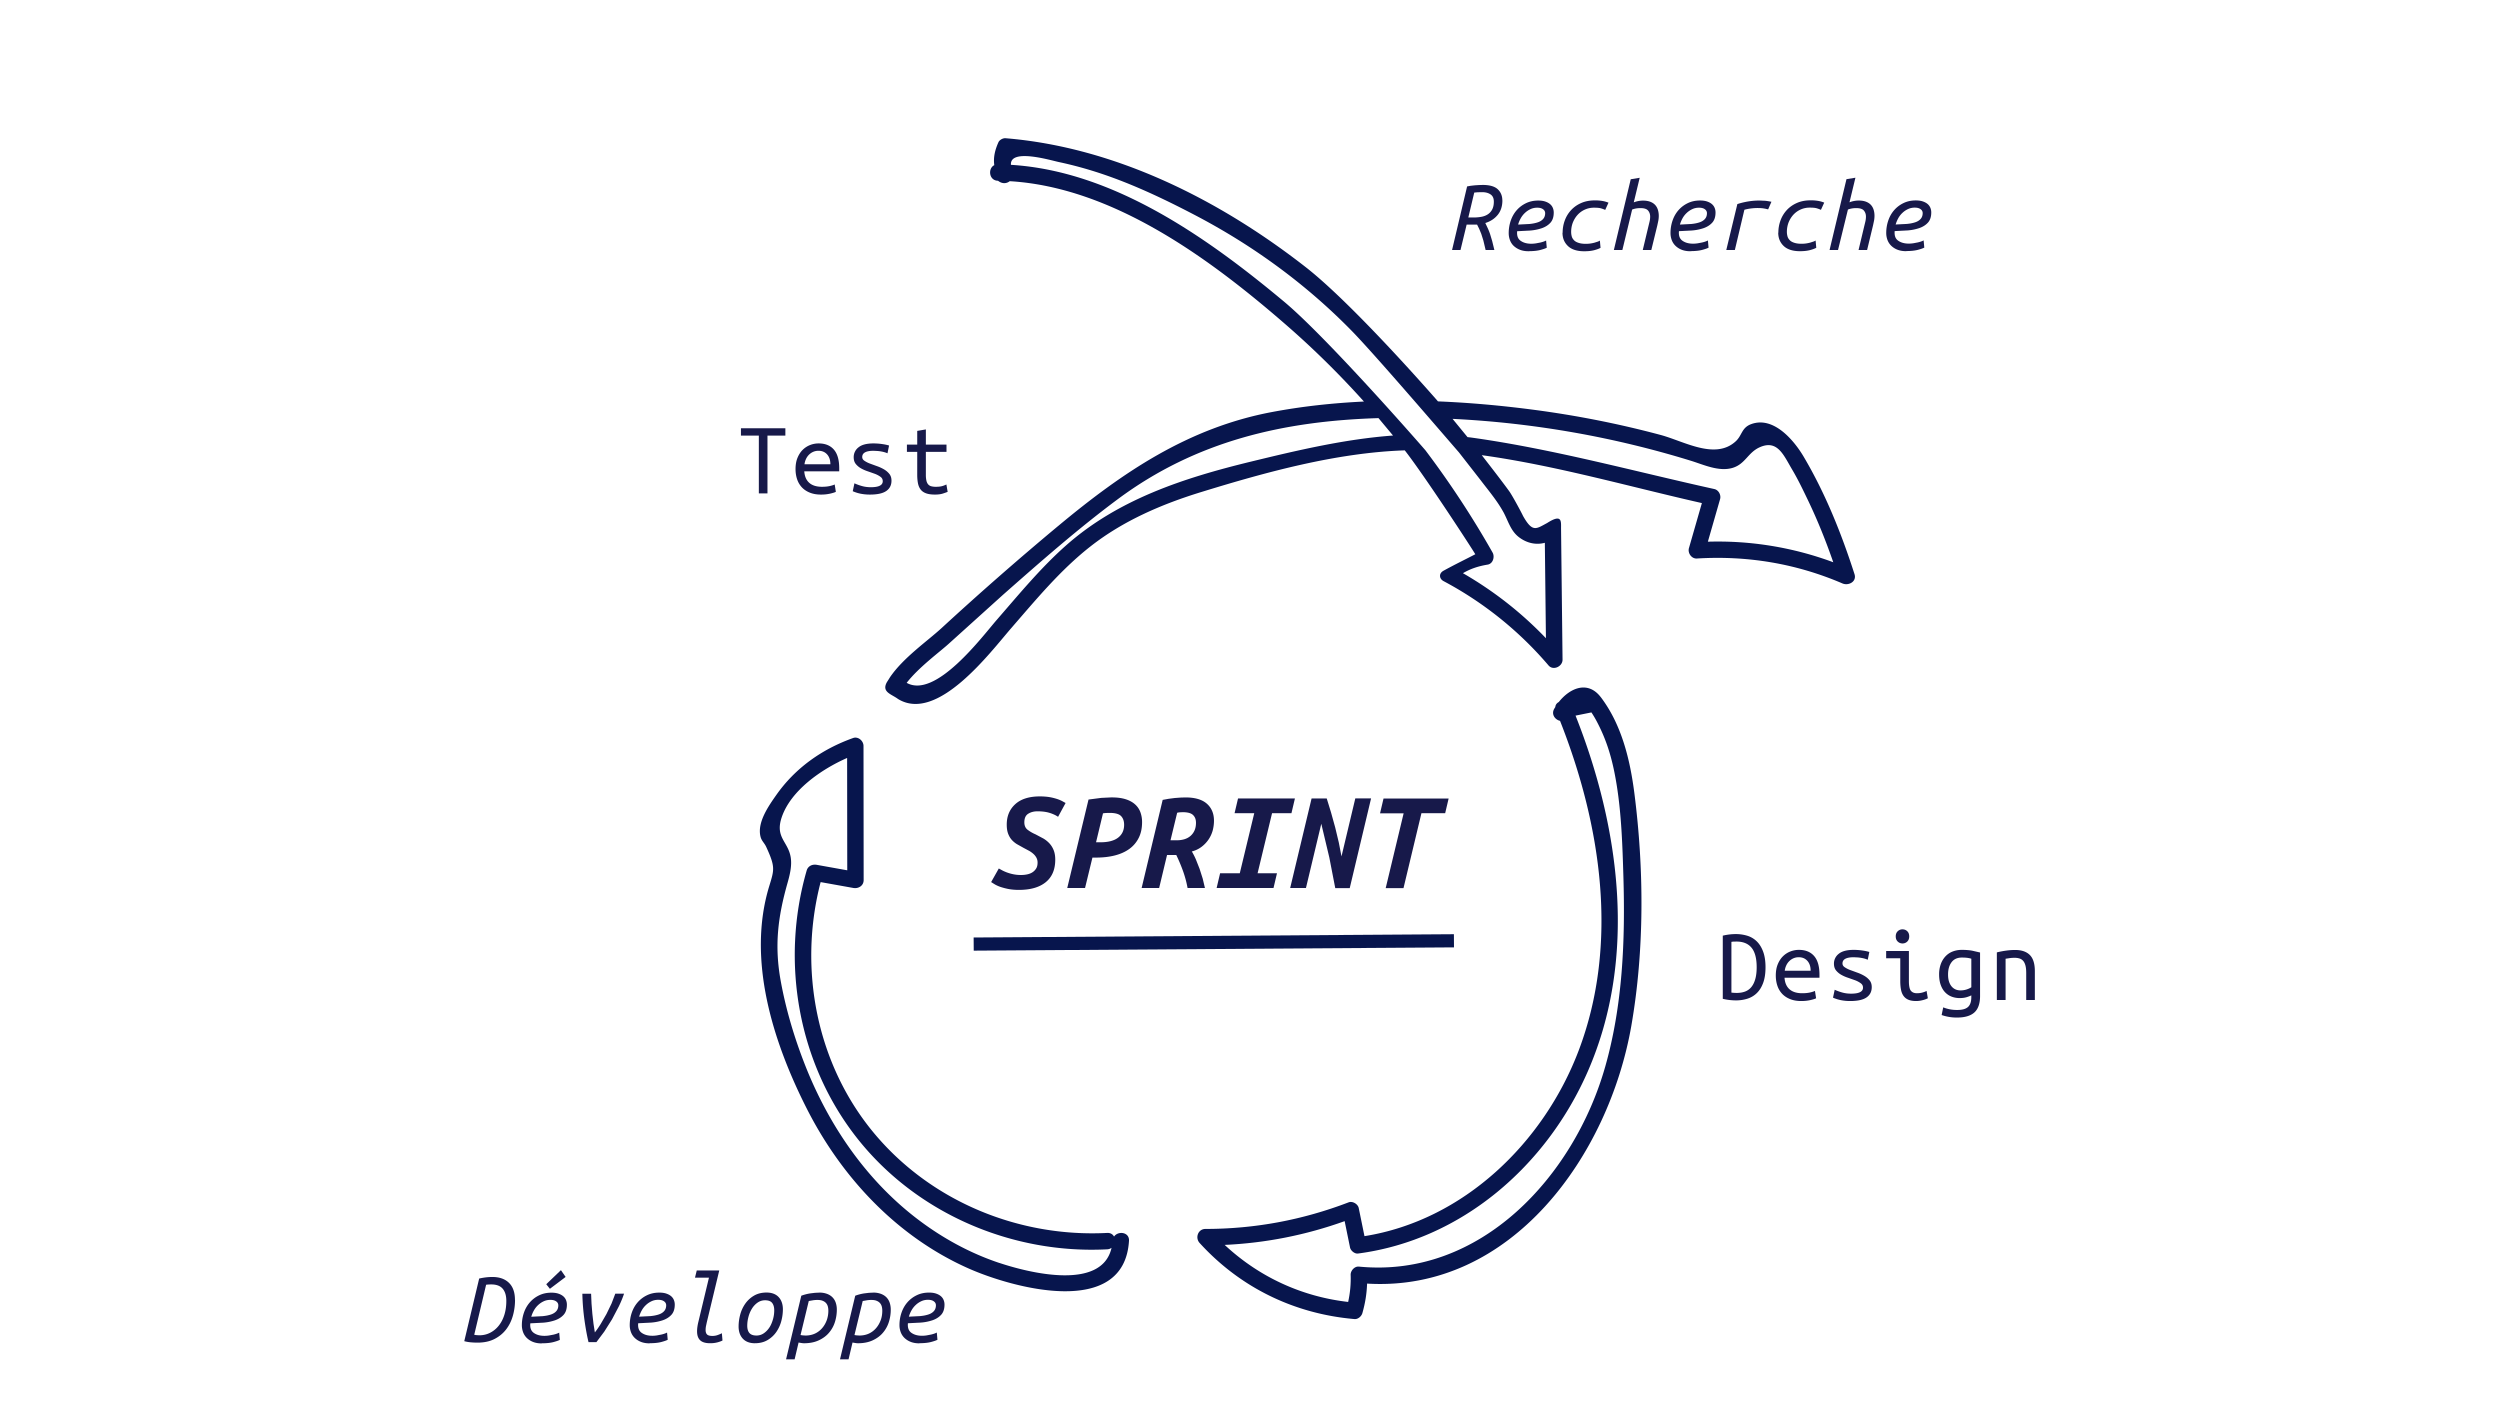 <svg xmlns="http://www.w3.org/2000/svg" width="380" height="214"><g fill="none"><path d="M243.97 162.21c-4.71 16.516-18.886 32.126-37.42 30.313-.66-.064-1.27.624-1.25 1.25a16.49 16.49 0 0 1-.38 4.122c-7.125-.818-13.58-3.837-18.77-8.67a62.17 62.17 0 0 0 18.236-3.612l.82 4.008c.097.476.696.983 1.206.917 15.772-2.065 28.67-13.345 34.937-27.693 7.537-17.255 4.9-37.013-1.867-54.07l2.414-.487a16.35 16.35 0 0 1 .948 1.632 25.66 25.66 0 0 1 1.584 3.771c.605 1.83 1.005 3.73 1.31 5.632.73 4.563.878 9.244 1.017 13.856.292 9.732-.097 19.62-2.783 29.035m-.64-56.226c-1.952-2.578-4.678-1.448-6.395.72-.3.16-.5.42-.53.76l-.163.265c-.49.862.14 1.667.882 1.835 6.242 15.805 9 33.857 2.832 50.12-5.312 14.007-17.482 25.803-32.557 28.206l-.872-4.266c-.126-.617-.937-1.102-1.537-.872-7.022 2.685-14.243 4.038-21.767 4.043-1.122.001-1.598 1.345-.883 2.13 6.18 6.792 14.402 10.78 23.54 11.57.542.047 1.065-.42 1.205-.916.435-1.54.66-2.958.712-4.476 22.004 1.333 36.754-19.564 40.17-39.21 1.994-11.47 1.935-23.774.46-35.307-.652-5.1-1.93-10.426-5.093-14.603M151.93 191.98c-4.493-1.497-8.686-3.797-12.448-6.66-7.84-5.962-13.54-14.337-17.12-23.45-1.613-4.108-2.9-8.406-3.69-12.75-.98-5.38-.435-9.722 1.026-14.888.355-1.253.71-2.663.48-3.98-.412-2.35-2.38-2.972-1.365-6 1.36-4.06 5.954-7.287 9.95-9.042l.02 17.077-4.636-.832c-.67-.12-1.332.175-1.533.87-4.026 13.95-1.29 29.463 7.83 40.883 9.033 11.313 23.463 17.437 37.843 16.69.27-.014.49-.1.67-.23-1.48 6.6-12.622 3.773-17.03 2.305m17.405-4.016c-.184-.34-.53-.578-1.046-.55-13.332.69-26.612-4.718-35.273-14.978-8.897-10.54-11.72-25.138-8.276-38.35l4.962.89c.784.14 1.578-.333 1.577-1.2l-.022-20.39c-.001-.76-.803-1.477-1.578-1.2-4.725 1.688-8.79 4.544-11.69 8.677-1.146 1.633-2.94 4.165-2.382 6.333.166.646.58.925.862 1.54 1.404 3.052 1.227 3.448.46 5.96-3.425 11.196.583 23.726 5.72 33.85 5.316 10.477 13.754 19.477 24.603 24.277 6.645 2.94 23.632 7.67 24.358-4.212.08-1.34-1.65-1.55-2.273-.645m90.26-105.618l1.858-6.47c.18-.624-.217-1.39-.87-1.536-12.208-2.698-24.482-6.082-36.872-7.817-.216-.03-.43-.05-.647-.077l-2.272-2.774c12.28.603 24.472 2.74 36.23 6.37 1.95.6 4.28 1.712 6.365 1.07 1.918-.6 2.29-2.314 4.083-3.12 2.715-1.218 3.644 1.205 4.935 3.38.908 1.53 1.684 3.16 2.452 4.762 1.455 3.04 2.698 6.158 3.8 9.334a50.34 50.34 0 0 0-19.061-3.125zm-31.09-4.53c.728 1.325 1.08 2.82 2.326 3.8 1.238.97 2.67 1.248 3.986.893l.165 14.505c-3.728-3.894-7.933-7.185-12.614-9.885 1.144-.675 2.338-1.068 3.76-1.305.816-.136 1.106-1.194.744-1.833a141.54 141.54 0 0 0-10.214-15.55c-4.71-5.406-15.947-17.966-21.467-22.575-11.622-9.704-25.928-19.852-41.528-20.807-.18-2.55 6-.698 7.285-.423 2.16.46 4.296 1.047 6.392 1.745 4.92 1.64 9.64 3.887 14.23 6.284 8.858 4.622 16.952 10.524 23.937 17.672 3.347 3.425 13.118 14.813 16.26 18.437l3.264 4.183c1.193 1.57 2.52 3.127 3.473 4.86zm-38.368-7.644c-10.133 2.466-20.143 5.7-28.096 12.737-3.864 3.418-7.146 7.424-10.525 11.306-2.242 2.577-9.296 12.06-13.702 9.58 1.894-2.43 5.086-4.73 6.494-6.03l8.146-7.35c5.673-5 11.4-10.044 17.475-14.554 11.923-8.85 25.164-11.858 39.603-12.304l2.208 2.648c-7.26.535-14.408 2.215-21.602 3.966zm84.04-.72c-1.506-2.55-4.597-6.218-7.982-4.986-1.485.54-1.38 1.705-2.35 2.604-3.123 2.896-7.88 0-11.417-.95-6.4-1.717-12.907-2.993-19.475-3.852-4.728-.617-9.543-1.058-14.38-1.254-.106-.125-12.703-14.62-20.086-20.39-13.074-10.214-28.954-18.242-45.65-19.61-.392-.03-.913.253-1.076.618-.57 1.277-.777 2.352-.63 3.475-1.002.5-.816 2.355.568 2.37.64.508 1.307.44 1.78.067 15.756.936 30.52 11.852 42.015 21.845 4.188 3.64 8.13 7.536 11.825 11.648-4.71.224-9.394.73-13.984 1.596-12.75 2.407-22.726 9.18-32.528 17.35a477.75 477.75 0 0 0-17.684 15.488c-2.168 1.994-5.85 4.52-7.87 7.516 0 .014-.428.683-.428.683-.88 1.535.674 1.83 1.674 2.58 5.996 3.687 14.04-7.117 17.22-10.78 3.776-4.348 7.47-8.83 12.022-12.4 5.006-3.927 10.867-6.438 16.913-8.295 9.744-2.994 20.445-5.96 30.873-6.316 3.14 4.04 10.195 14.89 10.72 15.792-1.37.717-3 1.5-4.823 2.5-.773.424-.663 1.232 0 1.585a54.68 54.68 0 0 1 15.957 12.818c.717.837 2.14.148 2.127-.882l-.226-19.88c-.012-1.077.226-2.39-2.126-.882-1.66.882-2.205 1.49-3.66-1.094-.208-.465-1.595-3.042-2.062-3.7-1.01-1.42-3.854-5.075-4.206-5.525 11.23 1.554 22.452 4.793 33.46 7.282l-1.967 6.846c-.213.742.392 1.63 1.202 1.58 7.655-.47 15.076.758 22.135 3.79.912.392 2.198-.264 1.83-1.41-1.97-6.135-4.424-12.265-7.71-17.824z" fill="#07154D" fill-rule="nonzero"/><path d="M148 143.5l73-.5" stroke="#07154D" stroke-width="2"/><g fill="#17194A"><path d="M228.364 30.444c0 .897-.238 1.637-.713 2.218s-1.104.993-1.885 1.235l.388.824c.12.264.235.552.34.863l.317 1.053.333 1.362h-1.33l-.34-1.434-.325-1.03-.317-.76-.317-.64h-1.584L221.996 38h-1.283L223 28.337l.562-.1.626-.07.626-.04.562-.016c1.035 0 1.8.214 2.265.642s.713.995.713 1.703zm-3.073-1.235l-.705.016-.5.047-.903 3.786h.792a6.71 6.71 0 0 0 1.196-.103c.376-.068.702-.195.982-.38s.502-.433.665-.745.246-.705.246-1.18c0-.507-.164-.874-.5-1.1s-.755-.34-1.283-.34zm5.473 4.926l1.7-.087c.507-.047.937-.135 1.3-.26s.626-.304.816-.53.285-.515.285-.863a.74.74 0 0 0-.055-.269c-.037-.095-.1-.185-.2-.27a1.08 1.08 0 0 0-.372-.206c-.158-.053-.354-.08-.586-.08-.36 0-.694.07-1.006.214a3.14 3.14 0 0 0-.847.57 3.3 3.3 0 0 0-.642.816 4.29 4.29 0 0 0-.404.966zm1.6 4.055c-.517 0-.966-.077-1.346-.23a2.93 2.93 0 0 1-.95-.6c-.253-.244-.44-.546-.562-.88a3 3 0 0 1-.182-1.038 5.83 5.83 0 0 1 .309-1.901c.206-.602.504-1.127.895-1.576s.863-.808 1.418-1.077 1.18-.404 1.877-.404c.412 0 .766.05 1.06.15s.54.232.73.396a1.5 1.5 0 0 1 .42.578 1.84 1.84 0 0 1 .135.697c0 .666-.17 1.183-.507 1.553s-.776.646-1.315.832a7.34 7.34 0 0 1-1.798.356l-1.94.1c-.063.665.1 1.148.523 1.45s.956.452 1.632.452c.222 0 .45-.02.7-.056l.665-.126c.206-.048.388-.1.546-.16s.27-.108.333-.15l.1 1.1c-.2.105-.528.22-.982.34s-1.04.182-1.758.182zm5.157-2.82c0-.644.108-1.262.325-1.854a4.66 4.66 0 0 1 .95-1.568 4.57 4.57 0 0 1 1.536-1.085c.607-.27 1.307-.404 2.1-.404a6.59 6.59 0 0 1 1.14.087 4.52 4.52 0 0 1 .919.261l-.5 1.1a4.67 4.67 0 0 0-.642-.238c-.25-.074-.594-.1-1.038-.1a3.33 3.33 0 0 0-1.457.31 3.37 3.37 0 0 0-1.101.824c-.3.343-.53.734-.7 1.172a4 4 0 0 0-.238 1.37c0 .243.032.473.095.7s.18.4.348.578.4.3.7.396.657.143 1.1.143a4.8 4.8 0 0 0 .681-.048 5.1 5.1 0 0 0 .618-.126l.5-.16a1.43 1.43 0 0 0 .325-.158l.1 1.1c-.2.116-.5.232-.927.348s-.942.174-1.544.174c-1.098 0-1.925-.264-2.48-.792s-.832-1.204-.832-2.027zm7.786 2.63l2.566-10.755 1.362-.222-.903 3.738a3.85 3.85 0 0 1 .68-.198 3.8 3.8 0 0 1 .729-.071c.422 0 .787.058 1.093.174s.554.277.744.483.33.45.42.736a3.1 3.1 0 0 1 .135.935c0 .222-.02.454-.063.697l-.158.745L251 38h-1.3l.824-3.453.198-.816a3.36 3.36 0 0 0 .103-.8c0-.37-.106-.678-.317-.927s-.597-.372-1.156-.372c-.475 0-.898.074-1.267.222L246.6 38h-1.283zm10.05-3.865l1.7-.087c.507-.047.937-.135 1.3-.26s.626-.304.816-.53.285-.515.285-.863a.74.74 0 0 0-.055-.269c-.037-.095-.1-.185-.2-.27a1 1 0 0 0-.372-.206c-.158-.053-.354-.08-.586-.08-.36 0-.694.07-1.006.214s-.594.333-.847.57-.467.5-.642.816-.3.628-.404.966zm1.6 4.055c-.517 0-.966-.077-1.346-.23a2.81 2.81 0 0 1-.95-.61 2.39 2.39 0 0 1-.562-.879c-.12-.333-.182-.68-.182-1.038a5.83 5.83 0 0 1 .309-1.901c.206-.602.504-1.127.895-1.576s.863-.808 1.418-1.077 1.18-.404 1.877-.404c.412 0 .766.05 1.06.15s.54.232.73.396a1.5 1.5 0 0 1 .42.578 1.84 1.84 0 0 1 .135.697c0 .666-.17 1.183-.507 1.553s-.776.646-1.315.832a7.34 7.34 0 0 1-1.798.356l-1.94.1c-.063.665.1 1.148.523 1.45s.956.452 1.632.452c.222 0 .45-.02.7-.056l.665-.126c.206-.048.388-.1.546-.16s.27-.108.333-.15l.1 1.1c-.2.105-.528.22-.982.34s-1.04.182-1.758.182zm5.442-.2l1.68-6.97c1.12-.36 2.244-.54 3.374-.54l.87.04c.253.026.565.077.935.15l-.5 1.156-.436-.103-.372-.063-.356-.032-.42-.008c-.327 0-.663.02-1.006.063s-.684.105-1.022.2L263.698 38h-1.3zm7.913-2.63a5.35 5.35 0 0 1 .325-1.854 4.66 4.66 0 0 1 .95-1.568c.417-.454.93-.816 1.536-1.085s1.307-.404 2.1-.404a6.59 6.59 0 0 1 1.14.087 4.52 4.52 0 0 1 .919.261l-.5 1.1a4.67 4.67 0 0 0-.642-.238c-.25-.074-.594-.1-1.038-.1a3.33 3.33 0 0 0-1.457.31 3.37 3.37 0 0 0-1.101.824c-.3.343-.53.734-.7 1.172a4 4 0 0 0-.238 1.37c0 .243.032.473.095.7s.18.4.348.578.4.3.7.396.657.143 1.1.143a4.8 4.8 0 0 0 .681-.048 5.1 5.1 0 0 0 .618-.126l.5-.16a1.43 1.43 0 0 0 .325-.158l.1 1.1c-.2.116-.5.232-.927.348s-.942.174-1.544.174c-1.098 0-1.925-.264-2.48-.792s-.832-1.204-.832-2.027zm7.786 2.63l2.566-10.755 1.362-.222-.903 3.738a3.85 3.85 0 0 1 .68-.198 3.8 3.8 0 0 1 .729-.071c.422 0 .787.058 1.093.174s.554.277.744.483.33.45.42.736.135.597.135.935c0 .222-.02.454-.063.697l-.158.745L283.8 38h-1.3l.824-3.453.198-.816a3.36 3.36 0 0 0 .103-.8c0-.37-.106-.678-.317-.927s-.597-.372-1.156-.372c-.475 0-.898.074-1.267.222L279.38 38h-1.283zm10.05-3.865l1.7-.087c.507-.047.937-.135 1.3-.26s.626-.304.816-.53.285-.515.285-.863a.74.74 0 0 0-.055-.269c-.037-.095-.1-.185-.2-.27a1.08 1.08 0 0 0-.372-.206c-.158-.053-.354-.08-.586-.08-.36 0-.694.07-1.006.214a3.14 3.14 0 0 0-.847.57 3.3 3.3 0 0 0-.642.816c-.175.316-.3.628-.404.966zm1.6 4.055c-.517 0-.966-.077-1.346-.23a2.81 2.81 0 0 1-.95-.61 2.39 2.39 0 0 1-.562-.879c-.12-.333-.182-.68-.182-1.038a5.83 5.83 0 0 1 .309-1.901c.206-.602.504-1.127.895-1.576s.863-.808 1.418-1.077 1.18-.404 1.877-.404c.412 0 .766.05 1.06.15s.54.232.73.396a1.5 1.5 0 0 1 .42.578 1.84 1.84 0 0 1 .135.697c0 .666-.17 1.183-.507 1.553s-.776.646-1.315.832a7.34 7.34 0 0 1-1.798.356l-1.94.1c-.063.665.1 1.148.523 1.45s.956.452 1.632.452c.222 0 .45-.02.7-.056l.665-.126c.206-.048.388-.1.546-.16s.27-.108.333-.15l.1 1.1c-.2.105-.528.22-.982.34s-1.04.182-1.758.182zM155.19 133c.337 0 .66-.033.968-.1s.576-.176.803-.33a1.81 1.81 0 0 0 .55-.583c.14-.234.2-.528.2-.88a1.53 1.53 0 0 0-.165-.715 2.11 2.11 0 0 0-.451-.583 3.67 3.67 0 0 0-.67-.484l-.825-.44-1.023-.572a3.58 3.58 0 0 1-.814-.682c-.227-.264-.407-.58-.54-.946s-.198-.814-.198-1.342c0-1.3.436-2.328 1.3-3.113s2.116-1.177 3.73-1.177c.528 0 1 .037 1.42.1a8.5 8.5 0 0 1 1.111.264 5.29 5.29 0 0 1 .825.33l.56.308-1.144 2.1c-.337-.234-.763-.433-1.276-.594s-1.13-.242-1.848-.242c-.557 0-1.03.125-1.42.374s-.583.682-.583 1.298c0 .5.165.876.495 1.133a5.57 5.57 0 0 0 1.2.693l1.2.638a4.1 4.1 0 0 1 .946.77c.264.293.473.638.627 1.034s.23.866.23 1.408c0 1.496-.48 2.636-1.44 3.42s-2.32 1.177-4.08 1.177c-.587 0-1.1-.044-1.573-.132a10.1 10.1 0 0 1-1.2-.308 5.16 5.16 0 0 1-.869-.385l-.583-.363 1.166-2.068.56.308a6.16 6.16 0 0 0 .77.33 6.51 6.51 0 0 0 .935.253 5.61 5.61 0 0 0 1.078.1zm13.828-11.792c.807 0 1.5.092 2.08.275s1.056.444 1.43.78a2.96 2.96 0 0 1 .814 1.199 4.33 4.33 0 0 1 .253 1.507c0 .924-.172 1.727-.517 2.4a4.57 4.57 0 0 1-1.441 1.683c-.616.44-1.35.766-2.2.98s-1.8.32-2.816.32h-.572l-1.122 4.62h-2.706l3.234-13.442 1.947-.253 1.617-.077zm-.352 2.354l-.506.01a6.15 6.15 0 0 0-.506.055l-1.056 4.4h.66c1.188 0 2.086-.234 2.695-.704s.913-1.122.913-1.958c0-.558-.154-.998-.462-1.32s-.887-.484-1.738-.484zm12.486 5.852a10.54 10.54 0 0 1 .627 1.232l.56 1.42.473 1.485.34 1.43h-2.64a16.33 16.33 0 0 0-.682-2.552c-.293-.822-.638-1.643-1.034-2.464h-1.408l-1.2 5.016h-2.662l3.2-13.398.9-.165.935-.12.88-.066.748-.022c1.452 0 2.537.32 3.256.957s1.078 1.5 1.078 2.585c0 .513-.07 1.016-.2 1.507a4.64 4.64 0 0 1-.638 1.364c-.286.418-.638.785-1.056 1.1s-.898.546-1.44.693zm-2.222-1.694a3.8 3.8 0 0 0 1.089-.154c.345-.103.65-.264.913-.484a2.35 2.35 0 0 0 .627-.836c.154-.336.23-.733.23-1.188 0-.514-.154-.9-.462-1.188s-.836-.418-1.584-.418l-.44.022c-.132.015-.257.037-.374.066l-1.012 4.18h1.012zm5.996 7.26l.528-2.244h2.992l2.2-9.13h-2.992l.528-2.244h8.646l-.528 2.244h-2.948l-2.2 9.13h2.948l-.528 2.244h-8.646zm18.03 0l-.9-4.642-1.22-5.126-2.332 9.768h-2.398l3.256-13.618h2.3l.65 2.112.638 2.3.55 2.3.407 2.1 2.1-8.822h2.398L205.158 135h-2.2zm17.238-13.618l-.528 2.244h-3.608L213.33 135h-2.706l2.728-11.374h-3.586l.528-2.244h9.9zm48.165 25.658c0 .917-.115 1.696-.344 2.336s-.544 1.16-.944 1.56a3.57 3.57 0 0 1-1.424.872 5.7 5.7 0 0 1-1.784.272 8.62 8.62 0 0 1-2-.24v-9.6a8.62 8.62 0 0 1 2-.24c.64 0 1.235.1 1.784.272a3.52 3.52 0 0 1 1.424.88c.4.405.715.928.944 1.568s.344 1.413.344 2.32zm-5.184 3.856c.267.032.54.048.816.048.48 0 .907-.072 1.28-.216a2.24 2.24 0 0 0 .944-.688c.256-.315.453-.72.592-1.216s.208-1.1.208-1.784c0-1.344-.26-2.33-.776-2.96s-1.283-.944-2.296-.944l-.408.008c-.133.005-.253.02-.36.04v7.712zm10.25-6.496c1.003 0 1.776.312 2.32.936s.816 1.57.816 2.84v.464h-5.312c.053.768.307 1.352.76 1.752s1.1.6 1.912.6c.47 0 .87-.038 1.2-.112s.58-.155.752-.24l.176 1.12c-.16.085-.448.176-.864.272a6.3 6.3 0 0 1-1.408.144c-.64 0-1.203-.1-1.688-.296s-.888-.467-1.208-.808a3.31 3.31 0 0 1-.72-1.224c-.16-.474-.24-1-.24-1.544 0-.662.1-1.237.304-1.728s.47-.896.8-1.216a3.3 3.3 0 0 1 1.12-.72 3.54 3.54 0 0 1 1.28-.24zm1.792 3.168c0-.63-.165-1.128-.496-1.496s-.768-.552-1.312-.552a1.96 1.96 0 0 0-.84.176 2.13 2.13 0 0 0-.648.464 2.26 2.26 0 0 0-.432.656 2.73 2.73 0 0 0-.208.752h3.936zm7.96 2.576c0-.267-.1-.485-.328-.656s-.5-.32-.816-.448l-1.064-.376c-.384-.123-.74-.275-1.064-.456a2.82 2.82 0 0 1-.816-.672c-.22-.267-.328-.613-.328-1.04a1.86 1.86 0 0 1 .728-1.496c.485-.4 1.245-.6 2.28-.6a9.45 9.45 0 0 1 1.256.088c.432.058.803.136 1.112.232l-.24 1.184a2.68 2.68 0 0 0-.352-.136 4.46 4.46 0 0 0-.512-.128 6.54 6.54 0 0 0-.616-.088l-.632-.032c-1.152 0-1.728.314-1.728.944 0 .224.1.414.328.568a3.82 3.82 0 0 0 .824.424l1.072.392a6.16 6.16 0 0 1 1.072.488c.332.192.605.424.824.696s.328.616.328 1.032c0 .672-.26 1.192-.784 1.56s-1.35.552-2.48.552a7.15 7.15 0 0 1-1.408-.128c-.428-.086-.832-.213-1.216-.384l.256-1.2a7.7 7.7 0 0 0 1.176.424c.4.112.85.168 1.32.168 1.205 0 1.808-.304 1.808-.912zm6-6.72a1.01 1.01 0 0 1-.72-.288c-.203-.192-.304-.454-.304-.784s.1-.592.304-.784a1.01 1.01 0 0 1 .72-.288c.288 0 .53.096.728.288s.296.454.296.784-.1.592-.296.784a1 1 0 0 1-.728.288zm-.336 2.256h-2.144v-1.104h3.456v4.56c0 .736.1 1.23.304 1.48s.507.376.912.376c.3 0 .595-.038.856-.112s.467-.155.616-.24l.192 1.12-.272.12a3.67 3.67 0 0 1-.408.136 5.28 5.28 0 0 1-.512.112 3.43 3.43 0 0 1-.584.048c-.47 0-.86-.064-1.168-.192s-.557-.32-.744-.576-.317-.574-.392-.952-.112-.82-.112-1.32v-3.456zm10.8 5.632c-.15.085-.38.176-.688.272s-.667.144-1.072.144c-.437 0-.845-.072-1.224-.216a2.69 2.69 0 0 1-.992-.656c-.283-.293-.507-.667-.672-1.12s-.248-1-.248-1.608a4.61 4.61 0 0 1 .232-1.496 3.44 3.44 0 0 1 .672-1.176c.292-.33.653-.6 1.08-.776s.912-.28 1.456-.28c.64 0 1.187.045 1.64.136l1.144.264v6.624c0 1.152-.3 1.984-.872 2.496s-1.46.768-2.632.768a6.92 6.92 0 0 1-1.304-.112c-.39-.075-.733-.166-1.032-.272l.24-1.168c.277.117.595.213.952.288s.75.112 1.176.112c.768 0 1.317-.155 1.648-.464s.496-.8.496-1.504v-.256zm0-5.568a3.55 3.55 0 0 0-.528-.12c-.224-.037-.528-.056-.912-.056-.683 0-1.203.235-1.56.704s-.536 1.093-.536 1.872c0 .427.05.792.152 1.096s.24.554.416.752.376.34.6.432.464.136.72.136c.33 0 .643-.048.936-.144s.53-.208.712-.336v-4.336zm3.88-.96c.48-.118.957-.208 1.432-.272a10.03 10.03 0 0 1 1.336-.096c.992 0 1.74.256 2.248.768s.76 1.333.76 2.464V152h-1.312v-4.112c0-.48-.043-.87-.128-1.168s-.205-.53-.36-.696-.34-.28-.56-.344-.456-.096-.712-.096c-.213 0-.44.013-.68.04l-.696.104V152h-1.328v-7.216zM119.376 65.096v1.12h-2.72V75h-1.312v-8.784h-2.72v-1.12h6.752zm5.05 2.304c1.003 0 1.776.312 2.32.936s.816 1.57.816 2.84v.464h-5.312c.053.768.307 1.352.76 1.752s1.1.6 1.912.6c.47 0 .87-.038 1.2-.112s.58-.155.752-.24l.176 1.12c-.16.085-.448.176-.864.272a6.3 6.3 0 0 1-1.408.144c-.64 0-1.203-.1-1.688-.296s-.888-.466-1.208-.808a3.32 3.32 0 0 1-.72-1.224c-.16-.474-.24-1-.24-1.544 0-.662.1-1.237.304-1.728s.47-.896.8-1.216a3.3 3.3 0 0 1 1.12-.72 3.54 3.54 0 0 1 1.28-.24zm1.792 3.168c0-.63-.165-1.128-.496-1.496s-.768-.552-1.312-.552a1.96 1.96 0 0 0-.84.176 2.13 2.13 0 0 0-.648.464 2.26 2.26 0 0 0-.432.656 2.73 2.73 0 0 0-.208.752h3.936zm7.96 2.576c0-.267-.1-.485-.328-.656s-.5-.32-.816-.448l-1.064-.376c-.384-.123-.74-.275-1.064-.456a2.82 2.82 0 0 1-.816-.672c-.22-.267-.328-.613-.328-1.04A1.86 1.86 0 0 1 130.49 68c.485-.4 1.245-.6 2.28-.6a9.45 9.45 0 0 1 1.256.088c.432.058.803.136 1.112.232l-.24 1.184a2.68 2.68 0 0 0-.352-.136 4.46 4.46 0 0 0-.512-.128 6.54 6.54 0 0 0-.616-.088l-.632-.032c-1.152 0-1.728.314-1.728.944 0 .224.1.414.328.568a3.82 3.82 0 0 0 .824.424l1.072.392a6.16 6.16 0 0 1 1.072.488c.332.192.605.424.824.696s.328.616.328 1.032c0 .672-.26 1.192-.784 1.56s-1.35.552-2.48.552a7.15 7.15 0 0 1-1.408-.128c-.428-.086-.832-.213-1.216-.384l.256-1.2a7.7 7.7 0 0 0 1.176.424c.4.112.85.168 1.32.168 1.205 0 1.808-.304 1.808-.912zm6.553-5.568h3.136v1.104h-3.136v3.456a4.24 4.24 0 0 0 .08.912c.053.235.14.424.264.568s.28.243.472.296a2.67 2.67 0 0 0 .704.08c.384 0 .693-.032.928-.096s.46-.15.672-.256l.192 1.12c-.15.064-.387.15-.712.256s-.728.16-1.208.16c-.555 0-1.008-.064-1.36-.192s-.627-.32-.824-.576-.333-.574-.408-.952-.112-.82-.112-1.32V68.68h-1.568v-1.104h1.568v-2.08l1.312-.224v2.304zm-62.447 130.01a8.78 8.78 0 0 1-.333 2.423c-.223.78-.565 1.473-1.03 2.075s-1.056 1.085-1.774 1.45-1.573.546-2.566.546c-.338 0-.68-.016-1.03-.047a5.6 5.6 0 0 1-.982-.174l2.265-9.52c.697-.158 1.368-.237 2.012-.237 1.077 0 1.92.304 2.526.9s.9 1.465.9 2.574zm-6.193 5.3a2.74 2.74 0 0 0 .348.055l.412.024c.6 0 1.138-.127 1.64-.38a3.96 3.96 0 0 0 1.307-1.069c.37-.46.657-1 .863-1.655s.3-1.352.3-2.123c0-.803-.185-1.42-.554-1.854s-.95-.65-1.742-.65a5.77 5.77 0 0 0-.776.047l-1.806 7.604zm8.673-2.74l1.7-.087c.507-.047.937-.135 1.3-.26s.626-.304.816-.53.285-.515.285-.863a.74.74 0 0 0-.055-.269c-.037-.095-.1-.185-.2-.27s-.214-.153-.372-.206-.354-.08-.586-.08c-.36 0-.694.07-1.006.214a3.18 3.18 0 0 0-.847.57 3.28 3.28 0 0 0-.642.816 4.29 4.29 0 0 0-.404.966zm1.6 4.055c-.517 0-.966-.077-1.346-.23a2.81 2.81 0 0 1-.95-.61 2.39 2.39 0 0 1-.562-.879c-.12-.333-.182-.68-.182-1.038a5.83 5.83 0 0 1 .309-1.901c.206-.602.504-1.127.895-1.576a4.4 4.4 0 0 1 1.418-1.077c.555-.27 1.18-.404 1.877-.404.412 0 .766.05 1.06.15s.54.232.73.396a1.5 1.5 0 0 1 .42.578 1.84 1.84 0 0 1 .135.697c0 .665-.17 1.183-.507 1.552s-.776.646-1.315.832a7.34 7.34 0 0 1-1.798.356l-1.94.1c-.063.665.1 1.148.523 1.45s.956.452 1.632.452a4.69 4.69 0 0 0 .69-.056l.665-.126a4.66 4.66 0 0 0 .546-.159c.158-.058.27-.108.333-.15l.1 1.1c-.2.105-.528.22-.982.34s-1.04.182-1.758.182zm3.612-10.106l-2.392 1.806-.554-.697 2.233-2.138.713 1.03zM89.453 204c-.232-.972-.438-2.1-.618-3.382a34.39 34.39 0 0 1-.317-3.968h1.33l.063 1.48.127 1.568.174 1.513.206 1.315c.285-.36.578-.78.88-1.267l.88-1.52.776-1.6.57-1.5h1.33c-.2.623-.475 1.267-.792 1.932l-1.038 1.972-1.172 1.86L90.657 204h-1.204zm7.707-3.865l1.7-.087c.507-.047.937-.135 1.3-.26s.626-.304.816-.53.285-.515.285-.863a.74.74 0 0 0-.055-.269c-.037-.095-.1-.185-.2-.27s-.214-.153-.372-.206-.354-.08-.586-.08c-.36 0-.694.07-1.006.214a3.18 3.18 0 0 0-.847.57 3.28 3.28 0 0 0-.642.816 4.4 4.4 0 0 0-.404.966zm1.6 4.055c-.517 0-.966-.077-1.346-.23a2.81 2.81 0 0 1-.95-.61 2.39 2.39 0 0 1-.562-.879c-.12-.333-.182-.68-.182-1.038a5.83 5.83 0 0 1 .309-1.901c.206-.602.504-1.127.895-1.576a4.4 4.4 0 0 1 1.418-1.077c.555-.27 1.18-.404 1.877-.404.412 0 .766.05 1.06.15s.54.232.73.396a1.5 1.5 0 0 1 .42.578 1.84 1.84 0 0 1 .135.697c0 .665-.17 1.183-.507 1.552s-.776.646-1.315.832a7.34 7.34 0 0 1-1.798.356l-1.94.1c-.063.665.1 1.148.523 1.45s.956.452 1.632.452a4.69 4.69 0 0 0 .69-.056l.665-.126a4.35 4.35 0 0 0 .546-.16c.158-.06.27-.108.333-.15l.1 1.1c-.2.105-.528.22-.982.34s-1.04.182-1.758.182zm9-9.98h-2.123l.27-1.1h3.42l-1.9 7.904-.127.6a3.38 3.38 0 0 0-.048.546c0 .306.074.533.222.68s.422.222.824.222a2.35 2.35 0 0 0 .808-.143c.264-.096.47-.185.618-.27l.095 1.108c-.148.084-.388.174-.72.27a4.25 4.25 0 0 1-1.164.143c-.697 0-1.2-.15-1.513-.452s-.467-.752-.467-1.354c0-.433.07-.924.206-1.473l1.6-6.685zm6.994 9.963c-.78 0-1.4-.227-1.83-.68s-.657-1.083-.657-1.885a7 7 0 0 1 .23-1.727 5.24 5.24 0 0 1 .744-1.664 4.23 4.23 0 0 1 1.323-1.251c.54-.327 1.188-.5 1.948-.5.78 0 1.4.227 1.83.68s.657 1.083.657 1.885a7.01 7.01 0 0 1-.23 1.727 5.25 5.25 0 0 1-.744 1.663c-.343.507-.784.924-1.323 1.25s-1.188.5-1.948.5zm.222-1.172c.422 0 .803-.12 1.14-.356s.623-.54.855-.9.4-.784.53-1.244.182-.905.182-1.338c0-.475-.106-.847-.317-1.117s-.57-.404-1.077-.404c-.422 0-.803.12-1.14.356a3.11 3.11 0 0 0-.855.918 4.56 4.56 0 0 0-.53 1.25 5.23 5.23 0 0 0-.182 1.338c0 .476.106.845.317 1.1s.57.396 1.077.396zm9.56-6.526a3.26 3.26 0 0 1 1.188.198c.338.132.615.312.832.54a2.15 2.15 0 0 1 .483.816 3.24 3.24 0 0 1 .158 1.03 6.22 6.22 0 0 1-.293 1.9 4.62 4.62 0 0 1-.91 1.632c-.4.475-.932.858-1.56 1.148s-1.37.436-2.226.436c-.106 0-.246-.013-.42-.04l-.404-.07-.602 2.55h-1.3l2.313-9.663a6.22 6.22 0 0 1 .642-.206c.238-.063.478-.113.72-.15l.72-.087.657-.032zm-2.867 6.447a3.77 3.77 0 0 0 .372.056l.388.023c.54 0 1.022-.103 1.45-.3s.792-.483 1.093-.832.53-.752.7-1.212a4.33 4.33 0 0 0 .238-1.434 2.57 2.57 0 0 0-.071-.61c-.048-.195-.135-.37-.26-.522a1.29 1.29 0 0 0-.523-.365c-.222-.1-.502-.134-.84-.134a4.18 4.18 0 0 0-.713.063l-.57.1-1.25 5.164zm11.065-6.447a3.26 3.26 0 0 1 1.188.198c.338.132.615.312.832.54a2.15 2.15 0 0 1 .483.816 3.23 3.23 0 0 1 .158 1.03 6.22 6.22 0 0 1-.293 1.9 4.62 4.62 0 0 1-.91 1.632c-.4.475-.932.858-1.56 1.148s-1.37.436-2.226.436c-.106 0-.246-.013-.42-.04l-.404-.07-.602 2.55h-1.3l2.313-9.663a6.22 6.22 0 0 1 .642-.206c.238-.063.478-.113.72-.15l.72-.087.657-.032zm-2.867 6.447a3.77 3.77 0 0 0 .372.056l.388.023c.54 0 1.022-.103 1.45-.3s.792-.483 1.093-.832.53-.752.7-1.212.238-.937.238-1.434a2.57 2.57 0 0 0-.071-.61c-.048-.195-.135-.37-.26-.522a1.29 1.29 0 0 0-.523-.365c-.222-.1-.502-.134-.84-.134a4.18 4.18 0 0 0-.713.063l-.57.1-1.25 5.164zm8.293-2.788l1.7-.087c.507-.047.937-.135 1.3-.26s.626-.304.816-.53.285-.515.285-.863a.74.74 0 0 0-.055-.269.67.67 0 0 0-.2-.27c-.1-.085-.214-.153-.372-.206s-.354-.08-.586-.08c-.36 0-.694.07-1.006.214a3.14 3.14 0 0 0-.847.57 3.3 3.3 0 0 0-.642.816 4.29 4.29 0 0 0-.404.966zm1.6 4.055c-.517 0-.966-.077-1.346-.23a2.81 2.81 0 0 1-.95-.61c-.253-.253-.44-.546-.562-.88a3 3 0 0 1-.182-1.038 5.83 5.83 0 0 1 .309-1.901c.206-.602.504-1.127.895-1.576a4.4 4.4 0 0 1 1.418-1.077c.555-.27 1.18-.404 1.877-.404.412 0 .766.05 1.06.15s.54.232.73.396a1.5 1.5 0 0 1 .42.578 1.84 1.84 0 0 1 .135.697c0 .665-.17 1.183-.507 1.552s-.776.646-1.315.832a7.34 7.34 0 0 1-1.798.356l-1.94.1c-.063.665.1 1.148.523 1.45s.956.452 1.632.452a4.69 4.69 0 0 0 .69-.056l.665-.126c.206-.048.388-.1.546-.16s.27-.108.333-.15l.1 1.1c-.2.105-.528.22-.982.34s-1.04.182-1.758.182z"/></g></g></svg>